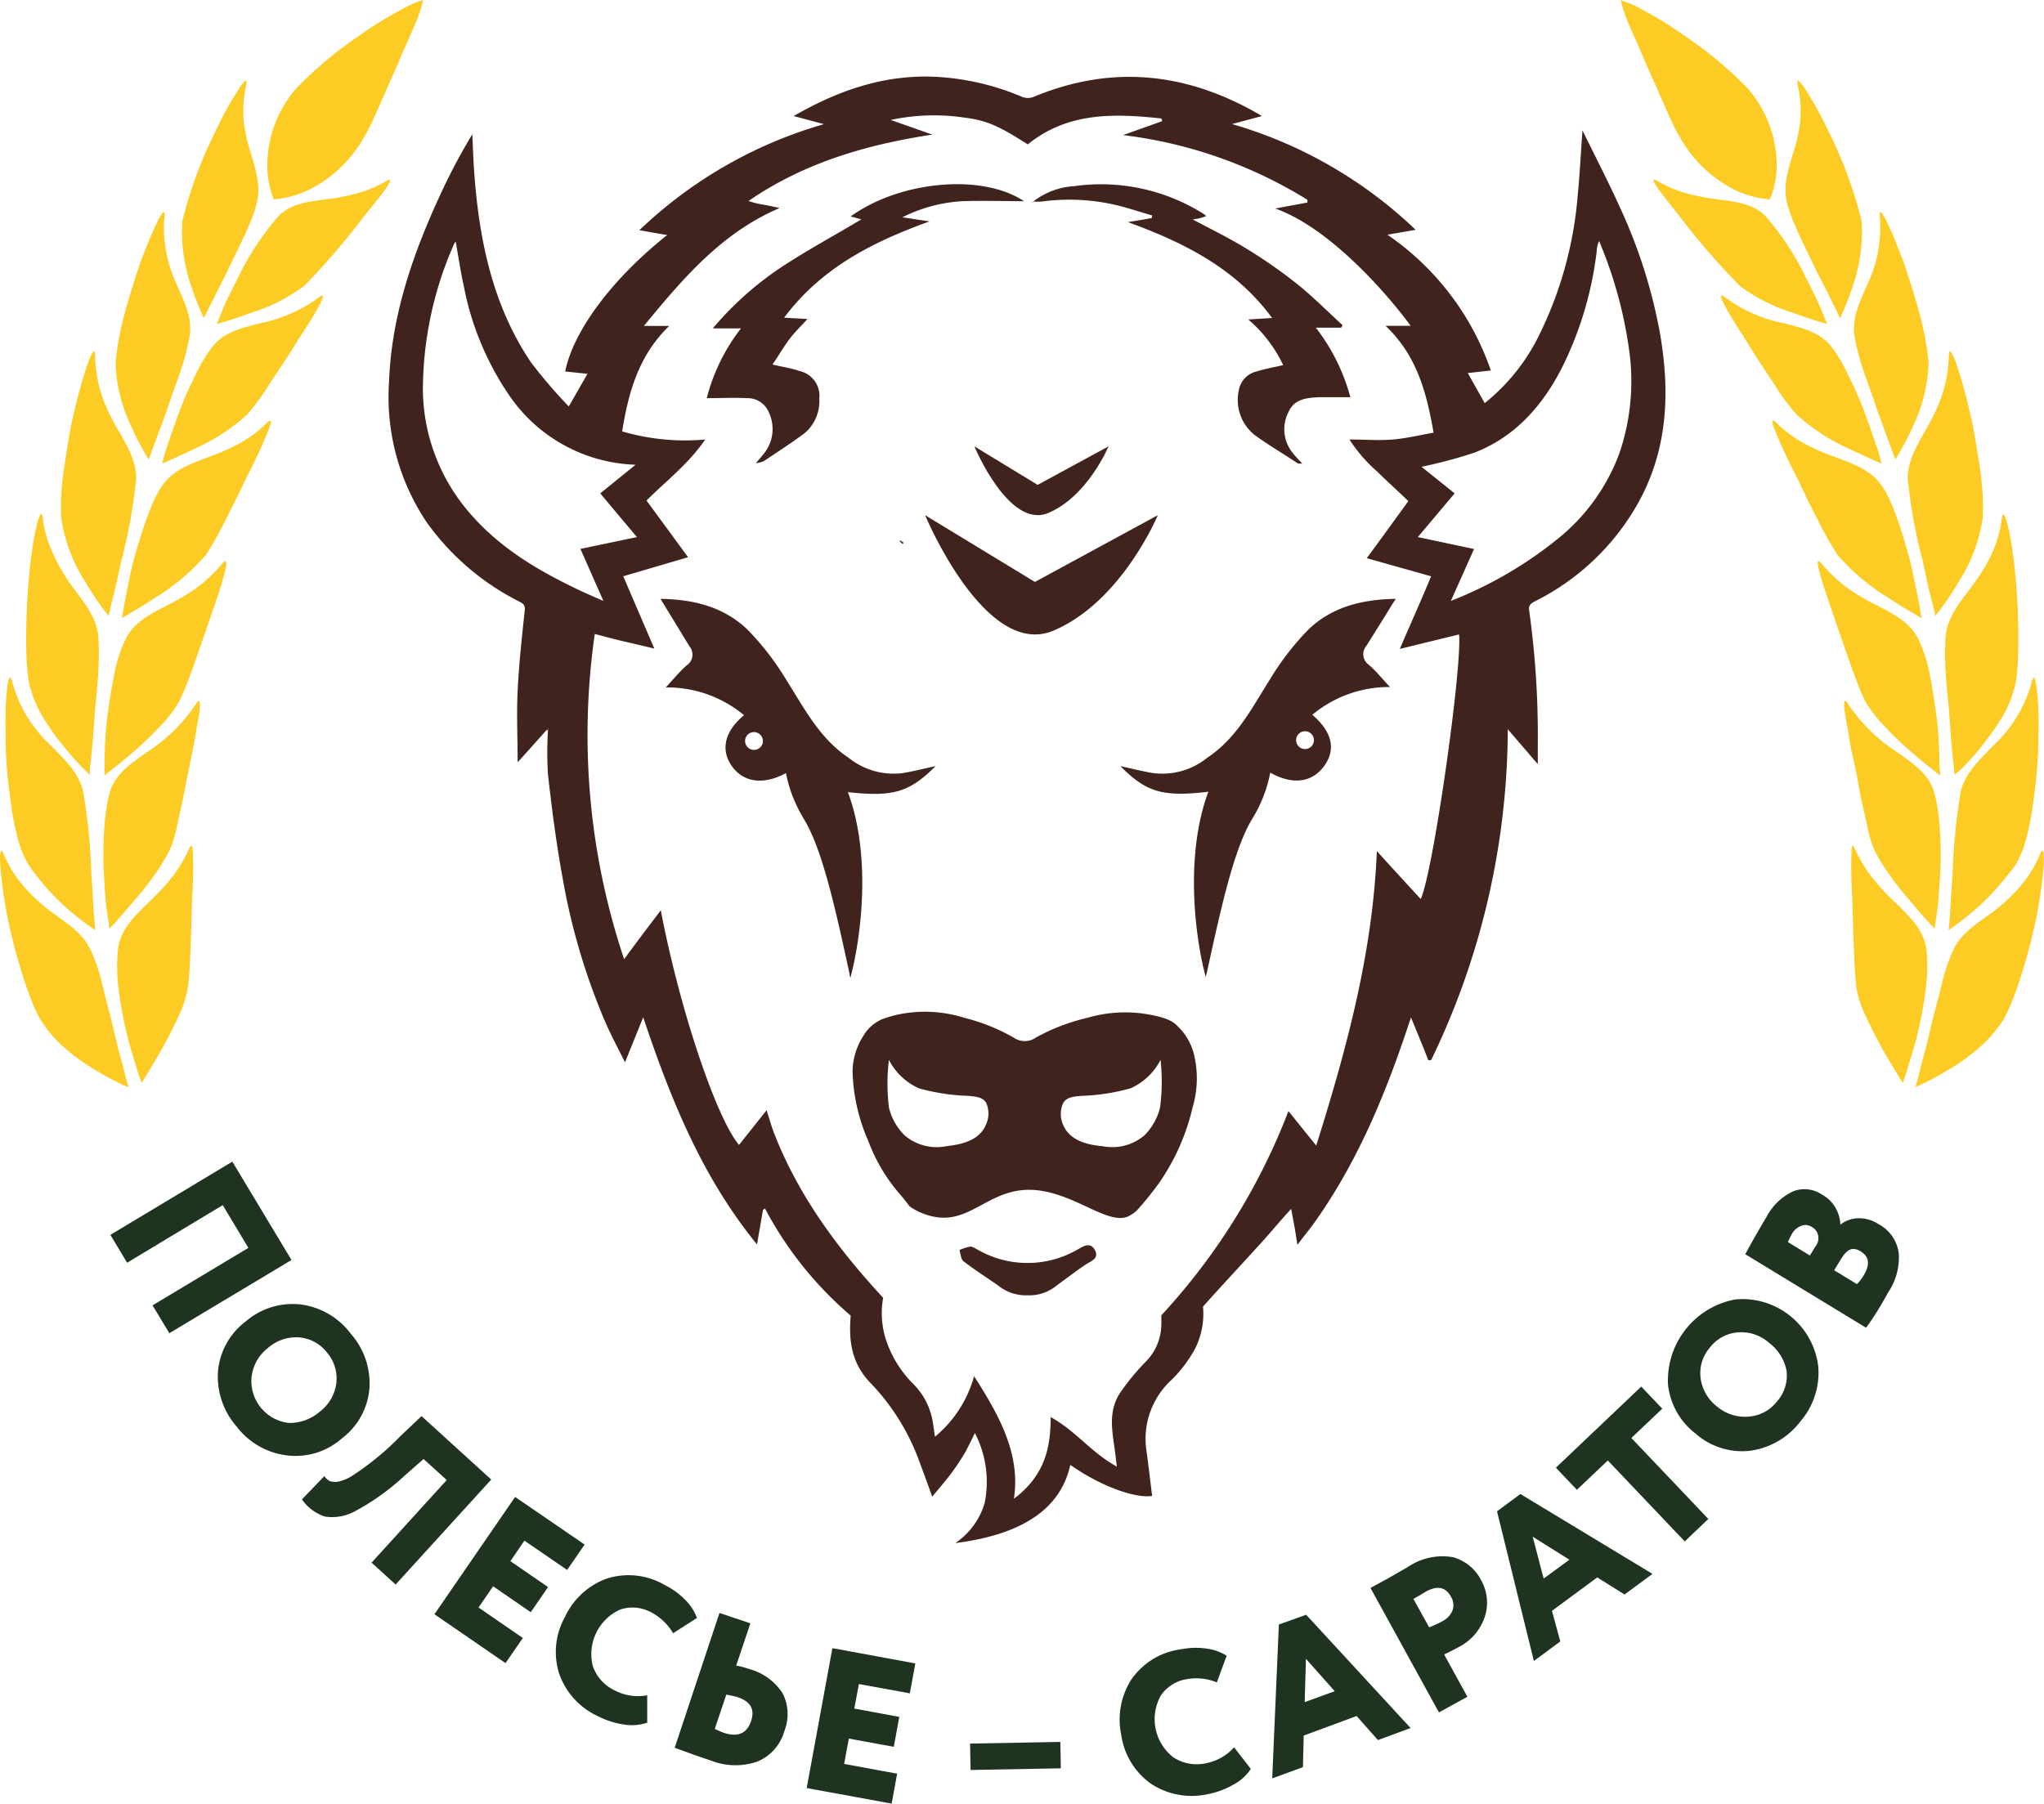 <?xml version="1.0" encoding="UTF-8"?> <svg xmlns="http://www.w3.org/2000/svg" viewBox="0 0 209.04 184.5"> <defs> <style>.cls-1{fill:#40231c;}.cls-2{fill:#fccc24;}.cls-3{fill:#1e3421;}</style> </defs> <g id="Слой_2" data-name="Слой 2"> <g id="Слой_1-2" data-name="Слой 1"> <path class="cls-1" d="M99.65,45.66l6.47,3.94,7.25-3.94s-2.12,5.1-6.15,6.81S99.65,45.66,99.65,45.66Z"></path> <path class="cls-1" d="M94.61,52.7l11.23,6.83,12.57-6.83s-3.68,8.85-10.67,11.81S94.61,52.7,94.61,52.7Z"></path> <path class="cls-1" d="M169.78,34.17a53.21,53.21,0,0,0-4.13-13c-1.16-2.57-2.47-5.09-3.81-7.83-.18,2.41-.28,4.55-.49,6.68a39.42,39.42,0,0,1-4,14.38,20.35,20.35,0,0,1-5.51,6.84l-1.73-3.08,2.36-.26a27.76,27.76,0,0,0-10.58-13.89l2.89-.5A45.45,45.45,0,0,0,126,12.69l3.06-.82c-7.54-4.46-15.23-5.3-23.26-2a1.58,1.58,0,0,1-1.36,0,26,26,0,0,0-8.52-2c-5.3-.31-10.08,1.31-14.75,4l3.1.83A45.36,45.36,0,0,0,65.39,23.55c1,.18,1.89.34,2.85.49C62.65,28.47,58.65,33.81,57.8,38l2.28.24-1.91,3.34a51.46,51.46,0,0,1-3.85-4.49c-4-5.92-5.35-12.7-5.84-19.7-.08-1.22-.12-2.43-.18-3.65a61.9,61.9,0,0,0-3.19,6C42.27,25.85,40.05,32.18,39.79,39a23,23,0,0,0,3.85,14.43,26,26,0,0,0,9.43,8.09c.37.19.65.33.6.88-.29,2.75-.6,5.51-.73,8.27-.12,2.43,0,4.87,0,7.31,1-1.1,2-2.23,3-3.35l.1-.12v.22a37.38,37.38,0,0,0,0,4.49c.41,3.6.87,7.21,1.53,10.77a66.1,66.1,0,0,0,4.35,14.6c.57,1.31,1.26,2.58,2,4.08l1.86-4.61c2.79,8.33,6,16.33,11.64,23.24.22-1.3.42-2.41.61-3.54l.21-.13.24.45A37.39,37.39,0,0,0,87,134.58c-.2,2.45,0,4.87,2.13,7a22.78,22.78,0,0,1,4.92,8c.43,1.14.84,2.28,1.29,3.52.65-.79,1.25-1.48,1.79-2.18a25.56,25.56,0,0,0,1.44-2.12c.43-.72.76-1.46,1.13-2.21a10.86,10.86,0,0,1,1,7.16,7.47,7.47,0,0,1-3,4.1c6.6-.84,10.74-3.34,11.76-8,3.59,2.51,7,3.43,8.37,3.17-.2-1.55-.37-3.11-.59-4.66a8.19,8.19,0,0,1,2.6-7.23,13.62,13.62,0,0,0,2.35-3.11,7.87,7.87,0,0,0,.84-4.36c2.1-2.35,4.27-4.66,6.38-7,.88-1,1.72-2,2.64-3,.13.71.23,1.27.34,1.84l.3,1.84c.74-1,1.41-1.78,2-2.65,4.38-6.28,7.21-13.27,9.61-20.62l.92,2.25c.29.71.58,1.42.85,2.13h.29a78.1,78.1,0,0,0,7.84-33.85c1,1.15,2,2.33,3.07,3.57v-2a92.4,92.4,0,0,0-.88-13.71c-.08-.5.13-.7.53-.92a24.8,24.8,0,0,0,10.41-9.73C170.57,46.22,170.82,40.27,169.78,34.17ZM48,52.44a19.52,19.52,0,0,1-4.75-12.33A37.06,37.06,0,0,1,46.42,25a1.19,1.19,0,0,1,.18-.29c.29,1.59.51,3.11.84,4.59a29.69,29.69,0,0,0,4.65,11.16A16.26,16.26,0,0,0,65,47.54l-3.61,2.93c1.24,1.49,2.45,2.93,3.75,4.47l-5.78,1.21c.8,1.8,1.54,3.49,2.35,5.32-1-.43-1.83-.79-2.66-1.19C54.91,58.3,51.05,56,48,52.44Zm97.27,39.5c-1.49-1.63-3-3.26-4.46-4.88-.42,10.41-3.09,20.23-6.2,30.13l-2.84-3.53a65,65,0,0,1-13,20.89c0,.15,0,.31,0,.46a3.25,3.25,0,0,1,0,.44,5.47,5.47,0,0,1-1.63,3.88,24.05,24.05,0,0,0-2.66,3.26c-1.07,1.73-.78,3.56-.52,5.38.09.64.17,1.28.26,2.06-2.69-1.49-4.13-3.61-6.77-5.07,0,3-.51,5.91-3.76,8.36.7-4.52-1.45-8.47-4.07-12.54a12.27,12.27,0,0,1-4,6.19c-.11-.7-.17-1.3-.3-1.9a7.09,7.09,0,0,0-2-3.58,11.33,11.33,0,0,1-2.78-4.66,8.91,8.91,0,0,1-.22-4.07c-4.62-5-8.69-10.46-11.18-16.91-.27-.7-.46-1.42-.74-2.28l-2.82,3.55c-2.39-2.86-6.12-14.11-8-24-1.25,1.64-2.44,3.22-3.75,5a72.17,72.17,0,0,1-3-33.27c1.07.28,2,.54,3,.77s2,.46,3.09.73l-3.18-7.4L70.37,57,66.12,51.2c2-2,4.27-3.71,6-6.24a22.84,22.84,0,0,1-8.49-.83c.64-4,1.68-7.76,4.81-10.79H65.85c4-4.86,7.94-9.52,13.88-12.06-.56-.12-1.06-.24-1.57-.33a9,9,0,0,1-1.61-.39c5.63-3.88,12-5.76,18.8-6.79l-4.25-1.5A21,21,0,0,1,98.42,12c2.42.3,3.56.77,6.69,2.77,4.1-3.32,8.85-3.17,13.67-2.65a2.13,2.13,0,0,1,.08.27l-4,1.43a46.33,46.33,0,0,1,18.85,6.62c0,.09,0,.18,0,.28l-3.3.61c5.38,1.88,11.19,8.36,13.86,12h-2.57c3.18,3,4.2,6.81,4.91,10.93-1.41.25-2.77.58-4.16.7s-2.81,0-4.44,0a15.31,15.31,0,0,0,2.86,3.3c1,1,2.07,1.93,3.16,3-1.39,1.92-2.78,3.84-4.25,5.84l6.58,1.85c-1,2.43-2.08,4.81-3.2,7.43l6.06-1.48C149.54,68.27,146.6,89.07,145.31,91.94ZM165.6,46.41a20.24,20.24,0,0,1-5.78,8.29,41.14,41.14,0,0,1-11.44,6.77l2.37-5.31L145,54.94c1.3-1.53,2.52-3,3.77-4.47l-3.39-2.72a49.88,49.88,0,0,0,5.34-1.42c4.21-1.61,7-4.79,9-8.67a36.22,36.22,0,0,0,3.58-12c0-.21.05-.4.09-.6a2.77,2.77,0,0,1,.15-.4,44,44,0,0,1,3.08,11.21A22.79,22.79,0,0,1,165.6,46.41Z"></path> <path class="cls-1" d="M55.91,74.66l.1-.12v.22A.47.47,0,0,1,55.91,74.66Z"></path> <path class="cls-1" d="M105.7,20.6a7.41,7.41,0,0,1,4.11-1.55,19.68,19.68,0,0,1,13.25,2.81c.09.05.17.14.31.24a6.48,6.48,0,0,1-.67.22c-.22.06-.44.08-.72.13,1.89,1,3.76,1.92,5.52,3a51.41,51.41,0,0,1,5.17,3.61c1.63,1.31,3.1,2.8,4.64,4.21l-.15.25h-2.59a20,20,0,0,1,3.53,7.11h-2.29c-.29,0-.58,0-.87,0-1.26.06-2.57.16-3.16,1.51a3.83,3.83,0,0,0,.4,4.16c.28.36.6.7,1,1.12-.2,0-.35,0-.43,0-1.49-1-3-1.87-4.46-2.94A4.57,4.57,0,0,1,126.68,40a2.39,2.39,0,0,1,1.83-2c.85-.27,1.73-.42,2.72-.65a14.05,14.05,0,0,0-3.57-4.67l2.44-.15c-3.72-5.06-8.92-7.68-14.75-9.81l1.29-.21,1.14-.2.06-.27c-1.44-.41-2.87-.91-4.33-1.2a21,21,0,0,0-7-.22,8.07,8.07,0,0,1-.85,0Z"></path> <path class="cls-1" d="M88.09,22.44,87,22.14c5-3.63,13.44-4.43,17.72-1.56-2.15,0-4.22-.07-6.29,0a15.66,15.66,0,0,0-6.15,1.65l2.78.42C89.17,24.78,84,27.41,80.19,32.5l2.39.13c-.76.83-1.46,1.51-2,2.27s-1,1.55-1.58,2.39c1.06.25,2,.39,2.79.67a2.59,2.59,0,0,1,2,2.81,4.29,4.29,0,0,1-1.5,3.54c-1.34,1-2.78,1.93-4.19,2.87a3,3,0,0,1-.79.2c.38-.46.67-.78.93-1.13a4,4,0,0,0,.34-4.17,2.33,2.33,0,0,0-2.16-1.35c-1.35-.07-2.7,0-4.14,0a19.51,19.51,0,0,1,3.5-7.14H72.9a33.27,33.27,0,0,1,7.22-6.4C82.75,25.48,85.49,24,88.09,22.44Z"></path> <path class="cls-1" d="M105.08,132.5a4.46,4.46,0,0,1-3-1c-1.18-.82-2.39-1.59-3.53-2.47-.28-.21-.3-.76-.43-1.15a4.5,4.5,0,0,1,1.11-.36c.25,0,.53.2.78.33a10.22,10.22,0,0,0,10.14,0c.58-.31,1.31-.87,1.81,0s-.34,1.13-.92,1.5c-1,.68-2,1.44-3,2.17A4.33,4.33,0,0,1,105.08,132.5Z"></path> <path class="cls-1" d="M92.31,55.65,92,55.36l.06-.08.35.23Z"></path> <path class="cls-1" d="M105.68,20.58a.67.67,0,0,1-.09.14s0,0-.08,0l.19-.1Z"></path> <path class="cls-1" d="M122.07,107.71a6,6,0,0,0-1.67-2.77c-.74-.83-2.5-1.1-3.51-1.26a13.75,13.75,0,0,0-5.69.44,20.28,20.28,0,0,0-5.23,2,2,2,0,0,1-2.34,0,19.74,19.74,0,0,0-5-2,13.43,13.43,0,0,0-6-.48,11.36,11.36,0,0,0-2.46.64,1.59,1.59,0,0,0-.29.15,1.61,1.61,0,0,0-.26.15,4,4,0,0,0-1.27,1.3,6.92,6.92,0,0,0-1.16,3.77,19,19,0,0,0,1.62,7.09,17.75,17.75,0,0,0,3.16,5.35c.38.42.72.88,1.07,1.33a6.72,6.72,0,0,0,2,.93c4,1.14,5.84-2.61,10.18-2.64,4.51,0,8.3,4,10.41,2.58a2.81,2.81,0,0,0,.74-.58,32.43,32.43,0,0,0,2.22-2.77,22.48,22.48,0,0,0,3.39-7.71A10.37,10.37,0,0,0,122.07,107.71Zm-21.27,7.41c-.78,1.8-3.09,2-4,2.13a5.09,5.09,0,0,1-4.29-1.11,5.93,5.93,0,0,1-1.6-2.86,20.16,20.16,0,0,1,0-4.86,6.36,6.36,0,0,0,3.07,2.91,21,21,0,0,0,5,.77c.79.07,1.48.11,1.87.7A2.69,2.69,0,0,1,100.8,115.12Zm17.84-1.84a6,6,0,0,1-1.6,2.86,5.09,5.09,0,0,1-4.29,1.11c-.93-.09-3.23-.33-4-2.13a2.69,2.69,0,0,1,0-2.32c.38-.59,1.08-.63,1.87-.7a21.07,21.07,0,0,0,5-.77,6.36,6.36,0,0,0,3.07-2.91A20.16,20.16,0,0,1,118.64,113.28Z"></path> <path class="cls-1" d="M95.68,78.37c-1.11.24-2.18.51-3.27.7a7.32,7.32,0,0,1-5.63-1.56c-3-2-4.55-5.11-6.39-8a28.17,28.17,0,0,0-3.84-5c-2.41-2.39-5.53-3.2-9-3.25L68,62l2.52,4.13a1.31,1.31,0,0,1-.29,1.93c-.73.64-1.34,1.4-2.14,2.26a12.27,12.27,0,0,1,8,2.84c-2,1.67-2.41,3.55-1.25,5.2s3.21,2,5.54.72a14.16,14.16,0,0,0,.6,2.16,15.64,15.64,0,0,0,1.26,2.59c1.89,3.12,3.24,9.31,4.65,15.82,0,.17.07.31.08.38,1.17-4.41,2.12-12.67-.26-19C91.33,81.54,93,81.06,95.68,78.37ZM77.12,76.71a.91.91,0,1,1,.9-.9A.9.9,0,0,1,77.12,76.71Z"></path> <path class="cls-1" d="M142.27,62c.13-.22.28-.43.48-.74-3.52.05-6.64.86-9.05,3.25a28.11,28.11,0,0,0-3.83,5c-1.85,2.92-3.38,6-6.4,8a7.31,7.31,0,0,1-5.63,1.56c-1.09-.19-2.16-.46-3.26-.7,2.68,2.69,4.34,3.17,9,2.62-2.38,6.37-1.43,14.63-.26,19,0-.07,0-.21.08-.38,1.42-6.51,2.76-12.7,4.65-15.82a14.1,14.1,0,0,0,1.86-4.75c2.33,1.3,4.31,1,5.54-.72s.72-3.53-1.24-5.2a12.24,12.24,0,0,1,7.94-2.84c-.8-.86-1.41-1.62-2.14-2.26a1.32,1.32,0,0,1-.29-1.93Q141,64.08,142.27,62Zm-7.9,13.81a.91.91,0,0,1-1.81,0,.91.91,0,1,1,1.81,0Z"></path> <path class="cls-2" d="M195.89,111.22s.2-.63.44-1.65.66-2.41,1-3.92.8-3.13,1.16-4.61a20.85,20.85,0,0,1,1.19-3.69c.77-1.79,2.31-2.76,4.05-4A18.82,18.82,0,0,0,206.32,91a12.21,12.21,0,0,0,2.31-3.61c.32-.76.43-.3.4.87a47.67,47.67,0,0,1-.69,5.17c-.82,4.2-2.37,9.13-3.48,10.91a13,13,0,0,1-2.35,2.75,21.27,21.27,0,0,1-3,2.2c-1,.61-1.88,1.09-2.53,1.41S195.89,111.22,195.89,111.22Z"></path> <path class="cls-2" d="M189.69,86.82a15,15,0,0,0,2,3.23,25.79,25.79,0,0,0,2.25,2.37c1.43,1.41,2.71,2.66,3.06,4.55a17.87,17.87,0,0,1,0,3.78,44,44,0,0,1-.8,4.61c-.33,1.49-.79,2.84-1.08,3.83a15.58,15.58,0,0,1-.53,1.59l-.61-1c-.39-.63-.91-1.49-1.45-2.45s-1.08-2-1.57-3.07a11.83,11.83,0,0,1-1.07-3c-.27-1.74-.36-6-.46-9.47-.11-1.76-.12-3.3-.09-4.26S189.4,86.18,189.69,86.82Z"></path> <path class="cls-2" d="M199.29,95.15s.06-.66.14-1.71.14-2.48.26-4a62.94,62.94,0,0,1,.85-8.56c.54-1.9,1.85-3.1,3.32-4.62a13.77,13.77,0,0,0,3.94-6.53c.2-.78.38-.36.51.8.07.58.13,1.33.16,2.21s0,1.88,0,2.93-.07,2.15-.16,3.25-.24,2.19-.38,3.2a25,25,0,0,1-.49,2.77,19.8,19.8,0,0,1-.55,2,10.91,10.91,0,0,1-.74,1.55A15.71,15.71,0,0,1,205,89.91a24.33,24.33,0,0,1-4.77,4.55C199.67,94.9,199.29,95.15,199.29,95.15Z"></path> <path class="cls-2" d="M189,72a17.25,17.25,0,0,0,5,4.93c1.67,1.18,3.19,2.2,3.77,4s.81,5.35.66,8.41c-.11,1.53-.18,3-.33,4s-.25,1.66-.25,1.66l-.79-.86c-.49-.54-1.12-1.28-1.85-2.13a33.15,33.15,0,0,1-2.14-2.76,15.94,15.94,0,0,1-.9-1.42,8.87,8.87,0,0,1-.68-1.39,14,14,0,0,1-.48-1.7c-.14-.69-.32-1.49-.52-2.34s-.36-1.77-.52-2.68-.38-1.83-.57-2.7-.31-1.69-.43-2.42-.26-1.36-.32-1.84C188.53,71.77,188.61,71.38,189,72Z"></path> <path class="cls-2" d="M199.84,79.25a3.89,3.89,0,0,0,0-.46c0-.29-.07-.72-.12-1.24-.11-1-.23-2.47-.33-4s-.33-3.21-.4-4.73a26.27,26.27,0,0,1,0-3.86c.24-1.94,1.45-3.33,2.68-5a19.07,19.07,0,0,0,1.83-2.9,12.09,12.09,0,0,0,1.22-4c.19-1.61,1,1.59,1.39,5.75s.44,9.21,0,11.2a11.83,11.83,0,0,1-1.31,3.29,28.81,28.81,0,0,1-2.11,3c-.72.9-1.4,1.65-1.91,2.17S199.84,79.25,199.84,79.25Z"></path> <path class="cls-2" d="M186.29,57.65a15.69,15.69,0,0,0,2.82,2.62,23.35,23.35,0,0,0,2.82,1.65c1.85.95,3.42,1.77,4.27,3.48A15,15,0,0,1,197.36,69c.29,1.47.54,3.1.73,4.63s.21,2.95.26,4c0,.52,0,.94.05,1.23s0,.46,0,.46l-.93-.73c-.57-.46-1.36-1.1-2.19-1.83a31.41,31.41,0,0,1-2.5-2.41,13.31,13.31,0,0,1-2-2.58c-.83-1.6-2.21-5.76-3.38-9.14S185.37,56.56,186.29,57.65Z"></path> <path class="cls-2" d="M197.92,63s-.13-.65-.39-1.66-.57-2.42-.89-3.94a52,52,0,0,1-1.53-8.45c0-3.92,4-6.06,4.2-12.57,0-.8.27-.43.7.63a48.14,48.14,0,0,1,1.38,4.89c.26,1,.46,2.07.64,3.15s.36,2.13.5,3.13a26.79,26.79,0,0,1,.25,4.77,16.61,16.61,0,0,1-2.55,6.7c-.58,1-1.15,1.82-1.58,2.41S197.92,63,197.92,63Z"></path> <path class="cls-2" d="M192.47,49.72c1.12,1.57,2.18,5,2.94,7.93.34,1.5.62,2.89.82,3.91s.27,1.67.27,1.67l-1-.6c-.64-.37-1.5-.89-2.43-1.51a22.06,22.06,0,0,1-5.15-4.36,32.64,32.64,0,0,1-2.07-3.7c-.42-.78-.84-1.63-1.25-2.48s-.81-1.71-1.23-2.51c-.82-1.62-1.46-3.08-1.83-4s-.41-1.32.12-.83C185.75,47.26,190.32,46.54,192.47,49.72Z"></path> <path class="cls-2" d="M193.83,47,192,42c-.46-1.39-1-2.84-1.47-4.21a23.81,23.81,0,0,1-.88-3.51c-.25-1.82.53-3.34,1.32-5.17a13.53,13.53,0,0,0,1.27-7c-.14-1.51,1.17,1.28,2.52,4.91.62,1.85,1.26,3.89,1.72,5.72a29.52,29.52,0,0,1,.76,4.4,16.32,16.32,0,0,1-1.62,6.51A25.36,25.36,0,0,1,193.83,47Z"></path> <path class="cls-2" d="M176.39,30.39a15,15,0,0,0,6.1,2.69c1.85.48,3.49.86,4.68,2.22A14.39,14.39,0,0,1,189,38.35a35.66,35.66,0,0,1,1.75,4c.5,1.35.93,2.62,1.24,3.54.16.46.25.85.32,1.11l.11.42s-1.53-.65-3.44-1.57a19.77,19.77,0,0,1-5.3-3.5,24.3,24.3,0,0,1-2.35-3.24c-.94-1.39-2-3-2.85-4.42C176.64,31.89,175.34,29.57,176.39,30.39Z"></path> <path class="cls-2" d="M188.19,32.55l-.69-1.4c-.4-.86-1-2-1.66-3.28-1.2-2.56-2.72-5.44-3.1-7.2s.12-3.26.68-5.12a16.25,16.25,0,0,0,.68-3.06,12.05,12.05,0,0,0-.25-3.83c-.16-.72.16-.45.75.42a34,34,0,0,1,2.25,4.05,44.17,44.17,0,0,1,3.54,9.48,17,17,0,0,1-.84,6.46A31.25,31.25,0,0,1,188.19,32.55Z"></path> <path class="cls-2" d="M180.46,22a27.76,27.76,0,0,1,4.25,6.44c.63,1.25,1.22,2.41,1.57,3.29s.59,1.42.59,1.42-1.57-.43-3.46-1.14a17.62,17.62,0,0,1-5.51-2.79A76.52,76.52,0,0,1,172,22.43c-1-1.31-1.95-2.42-2.46-3.17s-.61-1.09-.05-.76a11.86,11.86,0,0,0,3.25,1.34,21.5,21.5,0,0,0,2.92.55C177.51,20.64,179.17,20.81,180.46,22Z"></path> <path class="cls-2" d="M181,20.4a10.27,10.27,0,0,1-3.63-1A13.3,13.3,0,0,1,171.78,14c-.78-1.23-2-4.32-3.34-7.23-.61-1.49-1.27-2.91-1.78-4.1a14,14,0,0,1-.9-2.65,12.09,12.09,0,0,1,2.55,1.16,35,35,0,0,1,3.91,2.44A40.14,40.14,0,0,1,178.7,9a12.08,12.08,0,0,1,3,7.64A9,9,0,0,1,181,20.4Z"></path> <path class="cls-2" d="M13.15,111.22s-.2-.63-.45-1.65-.66-2.41-1-3.92-.8-3.13-1.15-4.61a20,20,0,0,0-1.2-3.69c-.77-1.79-2.31-2.76-4-4A18.25,18.25,0,0,1,2.72,91,12.22,12.22,0,0,1,.4,87.42c-.31-.76-.43-.3-.39.87a49.81,49.81,0,0,0,.68,5.17c.83,4.2,2.38,9.13,3.49,10.91a12.92,12.92,0,0,0,2.34,2.75,21.27,21.27,0,0,0,3,2.2c1,.61,1.88,1.09,2.53,1.41A11.61,11.61,0,0,0,13.15,111.22Z"></path> <path class="cls-2" d="M19.34,86.82a15,15,0,0,1-2,3.23,25.84,25.84,0,0,1-2.26,2.37c-1.42,1.41-2.71,2.66-3,4.55a17.87,17.87,0,0,0,0,3.78,41.53,41.53,0,0,0,.79,4.61c.34,1.49.79,2.84,1.08,3.83s.54,1.59.54,1.59l.6-1c.39-.63.91-1.49,1.45-2.45s1.08-2,1.58-3.07a12.17,12.17,0,0,0,1.06-3c.28-1.74.37-6,.47-9.47.11-1.76.12-3.3.09-4.26S19.63,86.18,19.34,86.82Z"></path> <path class="cls-2" d="M9.74,95.15s-.05-.66-.14-1.71-.13-2.48-.26-4a59.88,59.88,0,0,0-.85-8.56C8,79,6.65,77.75,5.17,76.23A13.68,13.68,0,0,1,1.24,69.7c-.21-.78-.38-.36-.52.8-.06.58-.13,1.33-.15,2.21s0,1.88,0,2.93.07,2.15.16,3.25.24,2.19.38,3.2a22.83,22.83,0,0,0,.49,2.77,15.52,15.52,0,0,0,.55,2,9.92,9.92,0,0,0,.74,1.55A14.16,14.16,0,0,0,4,89.91a24.26,24.26,0,0,0,2.5,2.7,26.87,26.87,0,0,0,2.26,1.85C9.37,94.9,9.74,95.15,9.74,95.15Z"></path> <path class="cls-2" d="M20.05,72a17.35,17.35,0,0,1-5,4.93c-1.67,1.18-3.2,2.2-3.78,4s-.8,5.35-.65,8.41c.1,1.53.17,3,.33,4s.25,1.66.25,1.66l.79-.86c.49-.54,1.11-1.28,1.84-2.13A33.24,33.24,0,0,0,16,89.23c.33-.47.62-1,.89-1.42a9,9,0,0,0,.69-1.39,14,14,0,0,0,.48-1.7c.14-.69.32-1.49.51-2.34s.36-1.77.53-2.68l.56-2.7c.17-.87.32-1.69.43-2.42s.27-1.36.33-1.84C20.5,71.77,20.43,71.38,20.05,72Z"></path> <path class="cls-2" d="M9.19,79.25s0-.16,0-.46.08-.72.13-1.24c.1-1,.23-2.47.33-4s.33-3.21.39-4.73a26.47,26.47,0,0,0,0-3.86c-.24-1.94-1.45-3.33-2.68-5A18.32,18.32,0,0,1,5.6,57a11.65,11.65,0,0,1-1.22-4c-.19-1.61-1,1.59-1.39,5.75s-.44,9.21,0,11.2a12.18,12.18,0,0,0,1.32,3.29,26.1,26.1,0,0,0,2.11,3c.72.9,1.4,1.65,1.9,2.17S9.19,79.25,9.19,79.25Z"></path> <path class="cls-2" d="M22.74,57.65a15.36,15.36,0,0,1-2.82,2.62,22.61,22.61,0,0,1-2.82,1.65c-1.85.95-3.41,1.77-4.27,3.48A15,15,0,0,0,11.68,69c-.3,1.47-.55,3.1-.74,4.63s-.2,2.95-.25,4c0,.52,0,.94,0,1.23a4,4,0,0,0,0,.46l.93-.73c.58-.46,1.36-1.1,2.2-1.83a33.21,33.21,0,0,0,2.5-2.41,13.31,13.31,0,0,0,2-2.58c.83-1.6,2.2-5.76,3.38-9.14S23.66,56.56,22.74,57.65Z"></path> <path class="cls-2" d="M11.12,63s.12-.65.38-1.66.58-2.42.9-3.94a54.27,54.27,0,0,0,1.53-8.45c0-3.92-4.06-6.06-4.2-12.57,0-.8-.28-.43-.7.63a50.45,50.45,0,0,0-1.39,4.89c-.26,1-.46,2.07-.64,3.15s-.35,2.13-.49,3.13a26.06,26.06,0,0,0-.26,4.77,16.76,16.76,0,0,0,2.55,6.7c.59,1,1.16,1.82,1.58,2.41S11.12,63,11.12,63Z"></path> <path class="cls-2" d="M16.57,49.72c-1.13,1.57-2.18,5-3,7.93-.34,1.5-.62,2.89-.81,3.91s-.28,1.67-.28,1.67l1-.6c.63-.37,1.5-.89,2.43-1.51a22.06,22.06,0,0,0,5.15-4.36,34.3,34.3,0,0,0,2.07-3.7c.41-.78.84-1.63,1.25-2.48s.81-1.71,1.23-2.51c.81-1.62,1.45-3.08,1.82-4s.41-1.32-.11-.83C23.28,47.26,18.71,46.54,16.57,49.72Z"></path> <path class="cls-2" d="M15.21,47,17.06,42c.45-1.39,1-2.84,1.46-4.21a25.38,25.38,0,0,0,.89-3.51c.24-1.82-.53-3.34-1.33-5.17a13.64,13.64,0,0,1-1.26-7c.14-1.51-1.18,1.28-2.53,4.91-.61,1.85-1.25,3.89-1.72,5.72a29.22,29.22,0,0,0-.75,4.4,16,16,0,0,0,1.62,6.51A24.05,24.05,0,0,0,15.21,47Z"></path> <path class="cls-2" d="M32.65,30.39a15,15,0,0,1-6.11,2.69c-1.84.48-3.48.86-4.68,2.22A14.39,14.39,0,0,0,20,38.35a35.66,35.66,0,0,0-1.75,4c-.5,1.35-.93,2.62-1.23,3.54-.16.46-.25.85-.33,1.11l-.11.42s1.53-.65,3.44-1.57a19.83,19.83,0,0,0,5.31-3.5,25.36,25.36,0,0,0,2.34-3.24c.94-1.39,2-3,2.86-4.42C32.4,31.89,33.7,29.57,32.65,30.39Z"></path> <path class="cls-2" d="M20.85,32.55s.26-.54.69-1.4,1-2,1.65-3.28c1.21-2.56,2.73-5.44,3.1-7.2s-.12-3.26-.68-5.12a18,18,0,0,1-.68-3.06,12.66,12.66,0,0,1,.25-3.83c.16-.72-.16-.45-.74.42a31.35,31.35,0,0,0-2.25,4.05,43.63,43.63,0,0,0-3.54,9.48,16.77,16.77,0,0,0,.84,6.46A29.07,29.07,0,0,0,20.85,32.55Z"></path> <path class="cls-2" d="M28.58,22a27.44,27.44,0,0,0-4.25,6.44c-.63,1.25-1.23,2.41-1.58,3.29l-.59,1.42s1.58-.43,3.47-1.14a17.73,17.73,0,0,0,5.51-2.79A75.08,75.08,0,0,0,37,22.43C38,21.12,39,20,39.48,19.26s.62-1.09.06-.76a11.78,11.78,0,0,1-3.26,1.34,21.22,21.22,0,0,1-2.92.55C31.52,20.64,29.86,20.81,28.58,22Z"></path> <path class="cls-2" d="M28,20.4a10.22,10.22,0,0,0,3.63-1A13.24,13.24,0,0,0,37.25,14c.79-1.23,2-4.32,3.34-7.23.61-1.49,1.28-2.91,1.78-4.1A13.24,13.24,0,0,0,43.27,0a12.08,12.08,0,0,0-2.54,1.16A34.22,34.22,0,0,0,36.81,3.6,40.43,40.43,0,0,0,30.34,9a12,12,0,0,0-3,7.64A9.3,9.3,0,0,0,28,20.4Z"></path> <path class="cls-3" d="M17.32,136.38l-1.72-2.85,9.8-5.88-2.62-4.37L13,129.17l-1.71-2.85,12.47-7.49,6.05,10.06Z"></path> <path class="cls-3" d="M25.15,135.16a7.33,7.33,0,0,1,5.51-1.73,7.6,7.6,0,0,1,5.21,3,7.65,7.65,0,0,1,1.91,5.6,7.13,7.13,0,0,1-2.85,5.14,7.14,7.14,0,0,1-5.58,1.71,7.6,7.6,0,0,1-5.14-2.94,7.78,7.78,0,0,1-1.92-5.61A7.19,7.19,0,0,1,25.15,135.16Zm2.24,2.74a4.38,4.38,0,0,0-1.66,2.94,4.31,4.31,0,0,0,3.81,4.72,4.69,4.69,0,0,0,3.16-1.15,4.35,4.35,0,0,0,1.7-2.95,4.07,4.07,0,0,0-.95-3.09,4,4,0,0,0-2.85-1.56A4.38,4.38,0,0,0,27.39,137.9Z"></path> <path class="cls-3" d="M40.46,162.09,38,159.85l7.69-8.45-2.37-2.15-2.07,1.82a24,24,0,0,1-4.81,3.45,4.9,4.9,0,0,1-3.19.62,4.55,4.55,0,0,1-2.37-1.76L33.17,151a1.63,1.63,0,0,0,.56.51,1.74,1.74,0,0,0,.83.06,4.41,4.41,0,0,0,1.36-.54A28.91,28.91,0,0,0,41,146.86l2.11-2,7.13,6.49Z"></path> <path class="cls-3" d="M51.7,170.13l-7.27-5,8.25-12L59.79,158,58,160.6l-4.37-3L52.2,159.7l3.85,2.65-1.77,2.57-3.85-2.65-1.49,2.17,4.53,3.12Z"></path> <path class="cls-3" d="M66.19,173.42v2.8a4.88,4.88,0,0,1-2.32.2,8.45,8.45,0,0,1-2.67-.84,7.53,7.53,0,0,1-4-4.33,7.35,7.35,0,0,1,.57-5.83A7.58,7.58,0,0,1,62,161.5a7.32,7.32,0,0,1,6,.65,7.6,7.6,0,0,1,2.09,1.52,5.1,5.1,0,0,1,1.19,1.84l-2.44,1.56a5.68,5.68,0,0,0-2.25-2.14,4,4,0,0,0-3.14-.29,5,5,0,0,0-2.83,5.77,4.29,4.29,0,0,0,2.29,2.53A5.11,5.11,0,0,0,66.19,173.42Z"></path> <path class="cls-3" d="M73.58,165l3.16,1.06-1.45,4.32a8,8,0,0,1,1.25.33,5.88,5.88,0,0,1,3.5,2.51,4.7,4.7,0,0,1,.17,3.88,4.75,4.75,0,0,1-2.76,3.1,6.84,6.84,0,0,1-4.79-.12c-.82-.27-1.51-.51-2.08-.72L69,178.79Zm1.7,8.57c-.15-.05-.48-.12-1-.22l-1.18,3.51q.61.28.9.39c1.45.48,2.38.09,2.81-1.19S76.71,174,75.28,173.56Z"></path> <path class="cls-3" d="M91.19,184.5l-8.69-1.59,2.63-14.31,8.48,1.56-.56,3.06-5.21-.95-.47,2.51,4.6.85-.56,3.06-4.6-.84-.48,2.59,5.42,1Z"></path> <path class="cls-3" d="M108.49,180.89l-9.23.17-.05-2.7,9.23-.17Z"></path> <path class="cls-3" d="M126.21,178.74l1.71,2.21a4.71,4.71,0,0,1-1.71,1.57,8.36,8.36,0,0,1-2.63,1,7.58,7.58,0,0,1-5.79-1,7.36,7.36,0,0,1-3.11-5,7.61,7.61,0,0,1,1-5.68,7.32,7.32,0,0,1,5.12-3.13,7.82,7.82,0,0,1,2.59-.07,5.23,5.23,0,0,1,2.06.73l-1,2.73a5.53,5.53,0,0,0-3.08-.33,3.94,3.94,0,0,0-2.66,1.69,4.94,4.94,0,0,0,1.27,6.29,4.32,4.32,0,0,0,3.35.62A5.13,5.13,0,0,0,126.21,178.74Z"></path> <path class="cls-3" d="M133.25,180.77l-3.14,1.15.68-15.74,2.79-1,10.68,11.59L140.92,178l-2.18-2.46-5.41,2ZM136.5,173l-2.94-3.31-.13,4.43Z"></path> <path class="cls-3" d="M147.69,169.24l2.38,4.33-2.91,1.6-7-12.73,1.83-1,2-1.15a6.3,6.3,0,0,1,4.59-1,4.57,4.57,0,0,1,2.89,2.35,4.64,4.64,0,0,1,.38,3.75,5.41,5.41,0,0,1-2.73,3.13C148.5,168.86,148,169.1,147.69,169.24Zm-1.88-6.42-.16.1-.45.27-.65.37,1.61,2.91a13.18,13.18,0,0,0,1.38-.64,2.17,2.17,0,0,0,1-1.07,1.64,1.64,0,0,0-.16-1.44C147.84,162.34,147,162.17,145.81,162.82Z"></path> <path class="cls-3" d="M159.57,167.91l-2.7,2L153.1,154.6l2.39-1.77L169,161l-2.86,2.11-2.79-1.75-4.63,3.42Zm.93-8.36-3.75-2.35,1.12,4.28Z"></path> <path class="cls-3" d="M164.43,149.4l-3.16,3-2.15-2.26,8.73-8.3L170,144.1l-3.16,3,7.87,8.28-2.41,2.3Z"></path> <path class="cls-3" d="M173.42,146.66a7.29,7.29,0,0,1-2.83-5,8.42,8.42,0,0,1,6.92-8.74,7.82,7.82,0,0,1,8.44,6.84,7.62,7.62,0,0,1-1.82,5.64,7.78,7.78,0,0,1-5.1,3A7.18,7.18,0,0,1,173.42,146.66Zm2.22-2.75a4.39,4.39,0,0,0,3.21,1,4,4,0,0,0,2.86-1.52,4,4,0,0,0,1-3.18,4.71,4.71,0,0,0-1.79-2.85,4.28,4.28,0,0,0-3.23-1.06,4,4,0,0,0-2.83,1.56,4,4,0,0,0-.94,3.11A4.4,4.4,0,0,0,175.64,143.91Z"></path> <path class="cls-3" d="M190.84,135.82l-12.35-7.52c.77-1.43,1.5-2.7,2.18-3.83a5.88,5.88,0,0,1,2.73-2.61,3.18,3.18,0,0,1,2.9.32,3.64,3.64,0,0,1,1.91,3.1l0,0a3.11,3.11,0,0,1,1.81-.66,3.7,3.7,0,0,1,2.11.61,3.93,3.93,0,0,1,2.06,3,6.44,6.44,0,0,1-1.1,4C192.12,134,191.36,135.13,190.84,135.82Zm-7.53-9.69a8,8,0,0,0-.46.93l2.25,1.37.57-.94a1.31,1.31,0,0,0-.41-2,1.16,1.16,0,0,0-1-.11A1.86,1.86,0,0,0,183.31,126.13Zm4.94,2.71-.67,1.1,2.33,1.42a4.39,4.39,0,0,0,.69-.9c.67-1.1.57-1.91-.31-2.45S188.87,127.84,188.25,128.84Z"></path> </g> </g> </svg> 